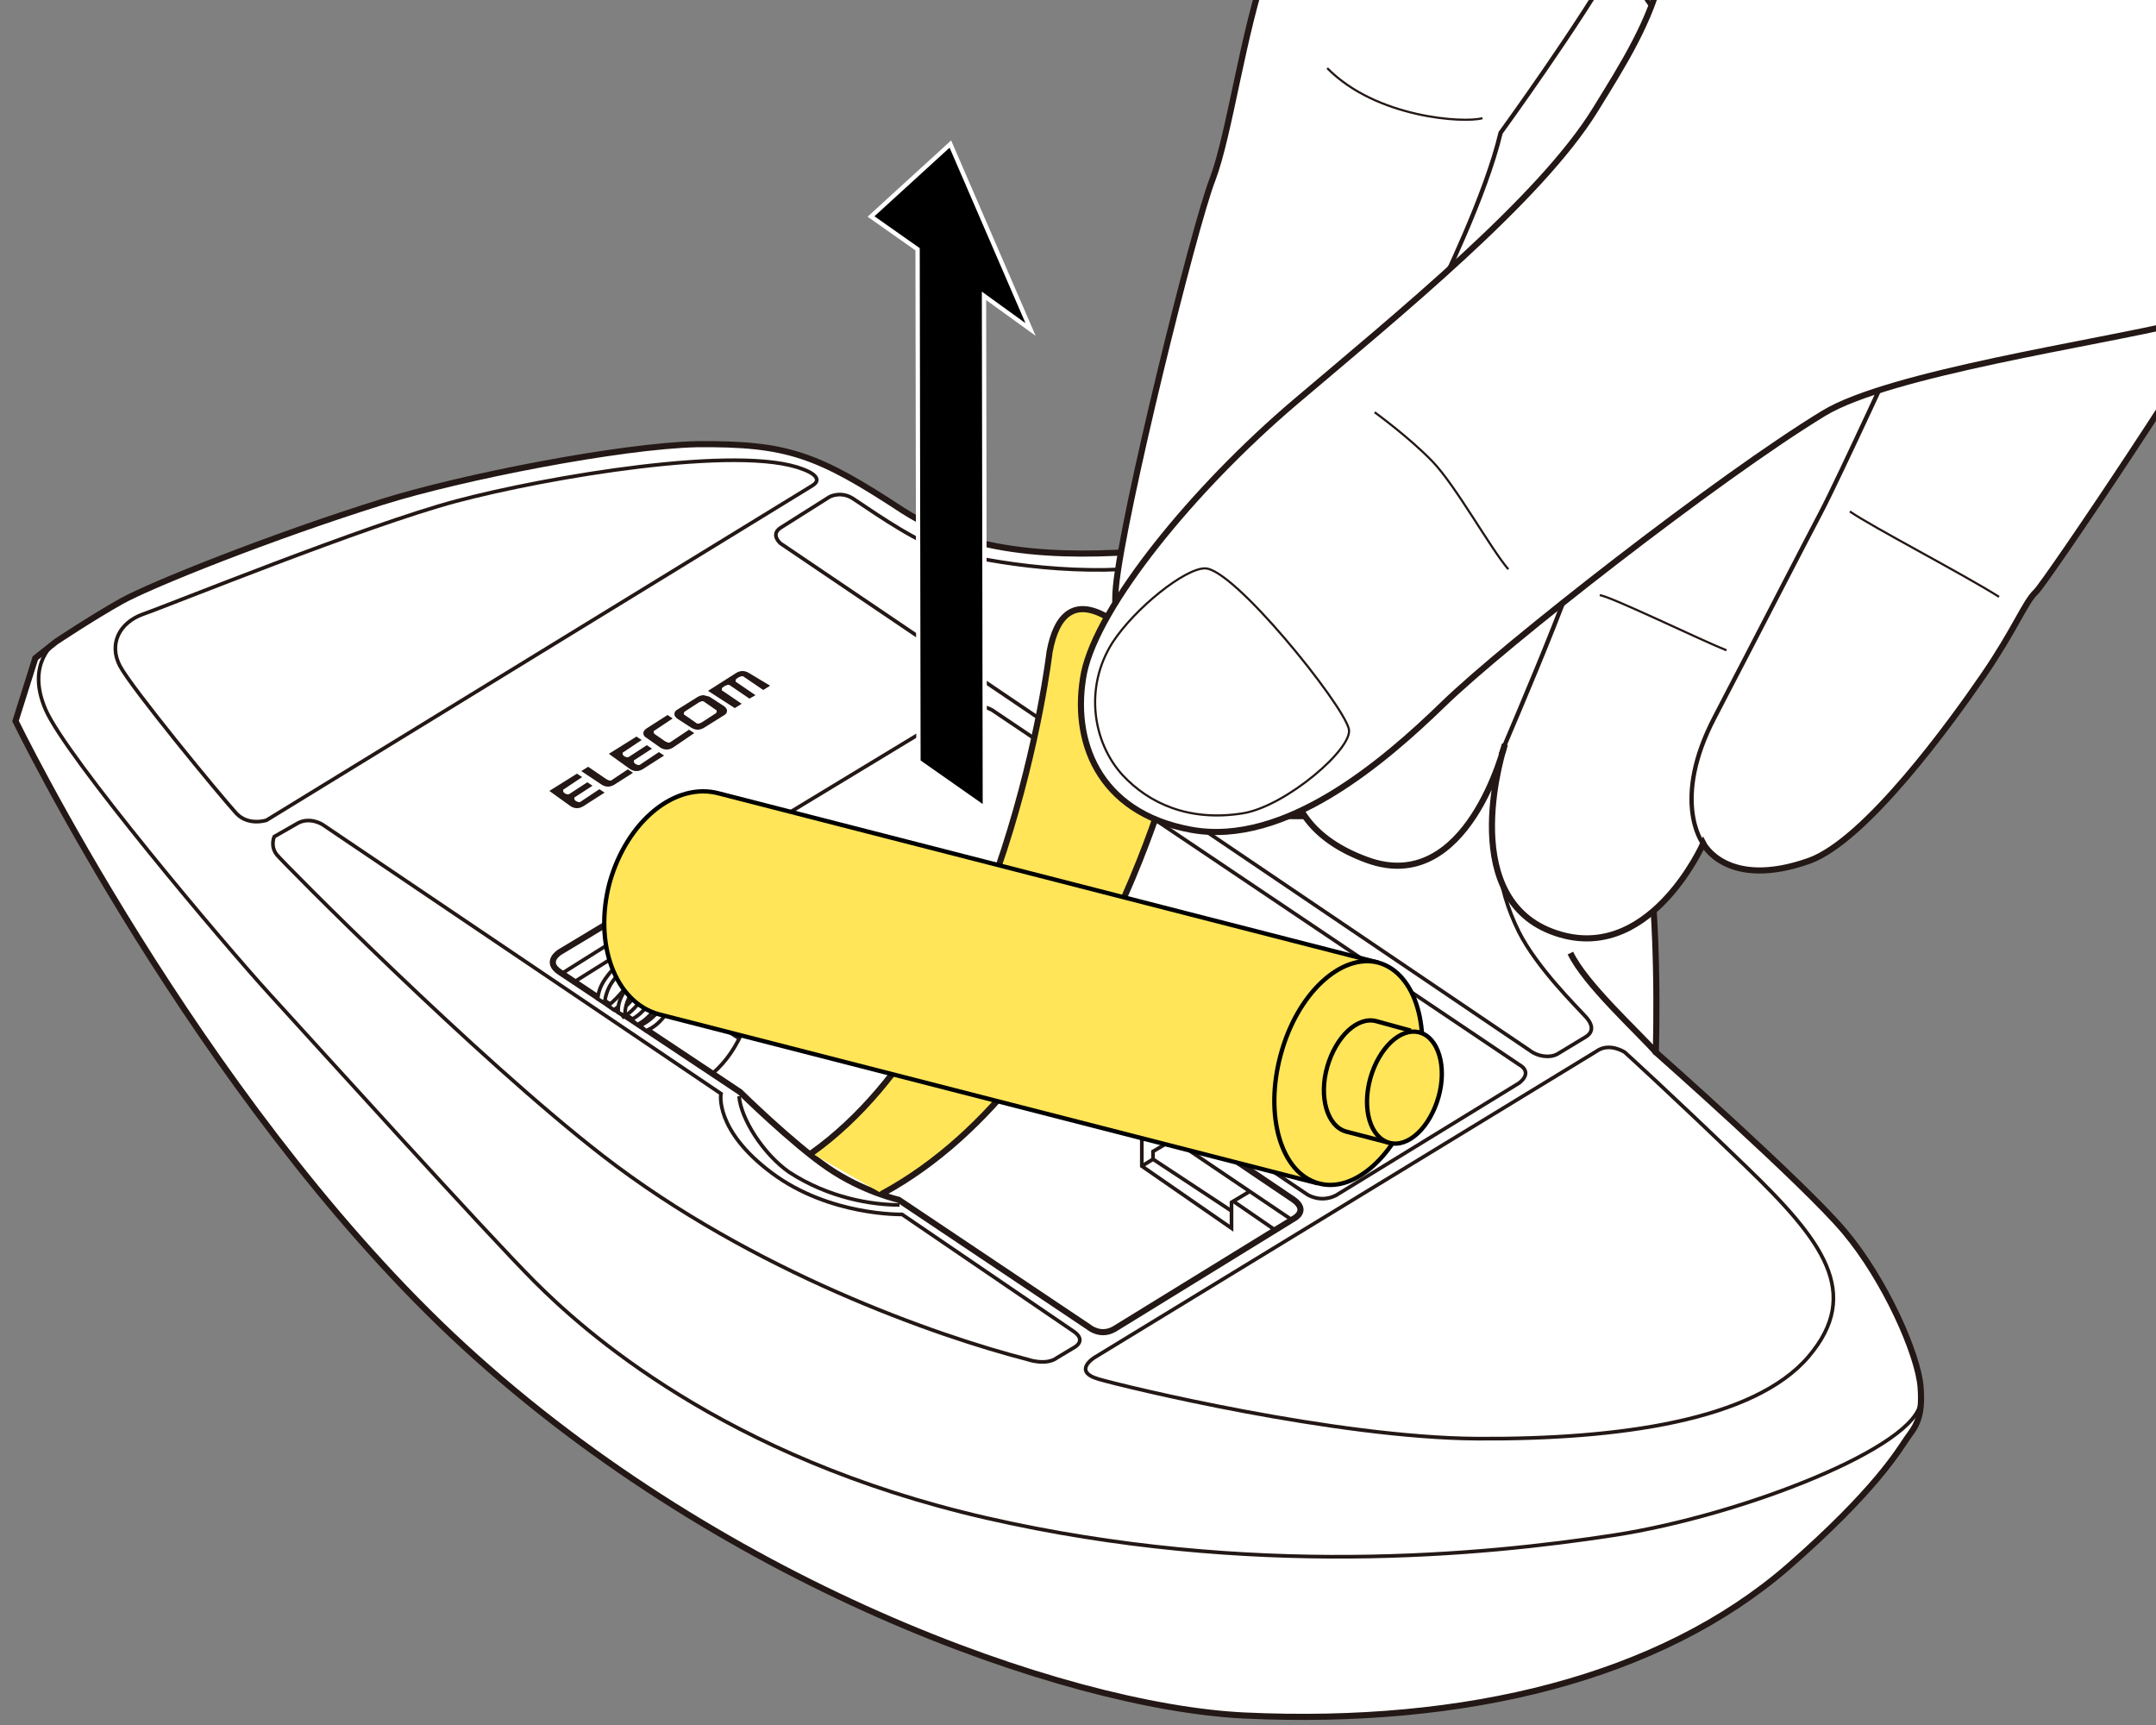 <?xml version="1.0" encoding="utf-8"?>
<!-- Generator: Adobe Illustrator 27.9.0, SVG Export Plug-In . SVG Version: 6.00 Build 0)  -->
<svg version="1.1" id="レイヤー_1" xmlns="http://www.w3.org/2000/svg" xmlns:xlink="http://www.w3.org/1999/xlink" x="0px"
	 y="0px" viewBox="0 0 250 200" enable-background="new 0 0 250 200" xml:space="preserve">
<rect x="0" y="0" width="250" height="200" fill="#808080" stroke="none"/>
<g>
	<path fill="#FFFFFF" stroke="#231815" stroke-width="0.709" stroke-miterlimit="10" d="M44.3,58.2c-12.8,4-26.8,9.6-30.2,11.5
		s-7.6,4.7-7.6,4.7l-2.4,1.9l-2.3,7.3c0,0,21,43.2,50.5,71.1c30.4,28.7,71.1,43.2,92,44.2c25.8,1.2,48.2-4.4,63-17.2
		c10.2-8.9,12.9-13.6,13.8-14.9s1.9-2.2,1.6-6s-4.1-12.4-8.8-18s-21.9-20.8-21.9-20.8s0.6-18-1.7-28c-2.3-10-12.7-21.6-22.6-26.5
		c-9.8-4.8-23.5-4.6-32.6-3.8c-10.1,0.9-21.7,1.1-30.4-4.5c-9.9-6.5-13.4-7.8-23.9-7.7C72,51.7,53.5,55.3,44.3,58.2z"/>
	<path fill="none" stroke="#231815" stroke-width="0.709" stroke-miterlimit="10" d="M192.1,122.1c-2.1-2.4-8.3-8-10-11.6"/>
	
		<ellipse transform="matrix(8.145963e-02 -0.997 0.997 8.145963e-02 54.61 224.103)" fill="none" stroke="#231815" stroke-width="0.709" stroke-miterlimit="10" cx="148.9" cy="82.4" rx="12.2" ry="19.4"/>
	<path fill="none" stroke="#231815" stroke-width="0.425" stroke-miterlimit="10" d="M138.3,92c-1.7-1.5-2.6-3.3-2.5-5.2
		c0.4-4.3,6.2-7.3,13-6.8c6.8,0.6,12.1,4.5,11.7,8.8c-0.2,2.1-1.7,4-4,5.2"/>
	<path fill="none" stroke="#231815" stroke-width="0.709" stroke-miterlimit="10" d="M136.7,90c1.4-3.9,6.6-6.5,12.7-6
		c5.1,0.5,9.3,3,11,6.3"/>
	<path fill="none" stroke="#231815" stroke-width="0.425" stroke-miterlimit="10" d="M6.5,74.4c0,0-3.6,2.4-1.2,7.9
		s20.7,27.2,26,33c5.3,5.8,25.2,27.8,30.7,33.3S83.8,169,114.4,176s57.7,4.3,72.7,2s35.3-10.3,35.6-15.5"/>
	<path fill="none" stroke="#231815" stroke-width="0.425" stroke-miterlimit="10" d="M185.1,121.9l-58.2,35.5c0,0-2.6,1.6,0.5,2.5
		c3.1,0.9,27.5,6.8,43.9,6.9s32.1-2.1,38.4-9.5s1.6-13.5-7.2-22s-14.1-13.3-14.1-13.3S186.6,120.8,185.1,121.9z"/>
	<path fill="none" stroke="#231815" stroke-width="0.425" stroke-miterlimit="10" d="M181,108.5c-2-4.4-2.1-10-0.5-16.5
		s2.4-14.2-7.3-21"/>
	<path fill="none" stroke="#231815" stroke-width="0.425" stroke-miterlimit="10" d="M177.4,121.8L90.5,63c0,0-1.2-1,0-1.8l5.7-3.6
		c0,0,1.3-0.7,2.7,0.2c1.4,0.9,6.3,4.4,9.5,5.6c3.2,1.2,13.7,3.3,23.3,2.5c9.7-0.8,25.3-1.8,34,3.5c8.7,5.3,11.6,12.8,9.2,21.1
		c-2,7-1.4,12.2,1.2,17.5c2.1,4.2,6.8,8.8,7.6,9.7c0.8,0.8,1.3,1.8,0.2,2.5l-3.3,2C179.7,122.7,178.3,122.5,177.4,121.8z"/>
	<path fill="none" stroke="#231815" stroke-width="0.425" stroke-miterlimit="10" d="M111.7,82L90.4,94.9c0,0-1.8,1.5-0.1,2.4
		l61.3,41.2c0,0,1.5,1,3.3,0.1l21.2-13c0,0,1.8-1.2,0-2.2L115,82.3C115,82.3,112.9,81.2,111.7,82z"/>
	<path fill="none" stroke="#231815" stroke-width="0.425" stroke-miterlimit="10" d="M94.2,56.3L30.9,95.1c0,0-2.1,0.7-3.5-0.8
		c-2-2.2-12.2-14.6-13.5-17.1s-0.1-5,2.7-6c2.9-1,25.8-10.3,36.3-13.1c10.5-2.8,32.9-6.6,40.2-3.7C93.1,54.4,95.8,55.3,94.2,56.3z"
		/>
	<path fill="none" stroke="#231815" stroke-width="0.425" stroke-miterlimit="10" d="M37.4,95.6c0,0-1.4-0.9-2.8-0.2l-2.8,1.6
		c0,0-0.5,1.1,0.3,2.1c0.8,1,23.2,23.6,37.8,34.9c17.3,13.4,38.7,20.9,49.2,23.6c0,0,2.2,0.8,3.5-0.2l2-1.2c0,0,1.5-0.8-0.2-1.9
		l-19.8-13.5c0,0-8.4,0.2-15.1-4.8s-5.9-9.2-5.9-9.2L37.4,95.6z"/>
	<path fill="none" stroke="#231815" stroke-width="0.709" stroke-miterlimit="10" d="M86,97.7l-21.1,12.7c0,0-1.8,1.1,0,2.3
		l20.9,13.9c0,0,6.1,6,10.2,8.8s8.2,3.7,8.2,3.7l22.1,14.8c0,0,1.3,1.1,2.9,0.2l20.8-12.8c0,0,1.8-0.9,0-2.2L89.1,98
		C89.1,98,87.5,96.8,86,97.7z"/>
	<path fill="none" stroke="#231815" stroke-width="0.425" stroke-miterlimit="10" d="M65.1,112.9l20.7-13c0,0,1.6-0.6,2.8,0.2
		l61.3,41.4"/>
	<polyline fill="none" stroke="#231815" stroke-width="0.425" stroke-miterlimit="10" points="66.5,113.9 86.6,101.3 92.1,104.8 
		93.9,103.8 	"/>
	<polyline fill="none" stroke="#231815" stroke-width="0.425" stroke-miterlimit="10" points="92,105 92,108.3 102.4,115.1 
		102.4,112 104.5,110.9 	"/>
	<polyline fill="none" stroke="#231815" stroke-width="0.425" stroke-miterlimit="10" points="102.1,113 93.4,107.2 93.4,106.4 
		95.9,105.1 	"/>
	<line fill="none" stroke="#231815" stroke-width="0.425" stroke-miterlimit="10" x1="91.9" y1="108.3" x2="93.6" y2="107.3"/>
	<line fill="none" stroke="#231815" stroke-width="0.425" stroke-miterlimit="10" x1="102.5" y1="111.9" x2="132.6" y2="132.1"/>
	<polyline fill="none" stroke="#231815" stroke-width="0.425" stroke-miterlimit="10" points="134,130.9 132.4,132 132.4,135.2 
		142.8,142.4 142.8,139.4 144.8,138.2 	"/>
	<line fill="none" stroke="#231815" stroke-width="0.425" stroke-miterlimit="10" x1="142.9" y1="139.2" x2="147.7" y2="142.5"/>
	<polyline fill="none" stroke="#231815" stroke-width="0.425" stroke-miterlimit="10" points="142.8,140.4 133.7,134.4 
		133.7,133.5 135.9,132.2 	"/>
	<line fill="none" stroke="#231815" stroke-width="0.425" stroke-miterlimit="10" x1="132.4" y1="135.2" x2="133.7" y2="134.4"/>
	<path fill="none" stroke="#231815" stroke-width="0.425" stroke-miterlimit="10" d="M85.7,127.1c0.2,2.6,2.8,6.7,5.8,8.8
		c4.6,3,9.6,3.8,12.8,3.8"/>
	<path fill="none" stroke="#231815" stroke-width="0.425" stroke-miterlimit="10" d="M82.8,124.3c2.6-2.3,5.3-6.9,5.6-16.9"/>
	<line fill="none" stroke="#231815" stroke-width="0.425" stroke-miterlimit="10" x1="77.8" y1="115.3" x2="85.7" y2="120.4"/>
	<g>
		<path fill="#FFFFFF" stroke="#231815" stroke-width="0.425" d="M71.2,117.1l-0.7-0.5c0.7-0.5,1.3-1.2,1.9-1.9
			c1.2-1.7,1.8-3.8,1.4-5.4l0.8-0.2c0.4,1.9-0.2,4.1-1.6,6.1C72.5,116,72,116.5,71.2,117.1z"/>
		<path fill="#FFFFFF" stroke="#231815" stroke-width="0.425" d="M72.3,117.9l-0.5-0.7c0.7-0.4,1.3-1,1.8-1.7
			c1.5-2.2,1.6-4.8,0.2-5.8l0.5-0.7c1.8,1.3,1.8,4.4,0,7C73.7,116.8,73,117.5,72.3,117.9z"/>
		<path fill="#FFFFFF" stroke="#231815" stroke-width="0.425" d="M73.9,118.8l-0.7-0.6c0.7-0.3,1.4-1,1.9-1.6
			c0.6-0.8,0.9-1.8,1-2.7c0-0.8-0.3-1.5-0.8-1.8c-1.1-0.8-3-0.1-4.2,1.6c-0.6,0.8-0.9,1.7-1,2.6l-0.8-0.5c0.1-0.9,0.4-1.7,1.1-2.6
			c1.5-2.1,3.9-2.9,5.4-1.8c0.7,0.5,1.2,1.4,1.1,2.6c0,1.1-0.4,2.2-1.1,3.2C75.2,117.9,74.7,118.4,73.9,118.8z"/>
		<path fill="#FFFFFF" stroke="#231815" stroke-width="0.425" d="M74.9,119.5l-0.7-0.6c0.6-0.2,1.5-0.9,2-1.5
			c0.5-0.7,0.7-1.4,0.8-2.1c0-0.6-0.2-1.1-0.6-1.4c-0.4-0.3-0.9-0.3-1.5-0.1c-0.6,0.2-1.3,0.7-1.7,1.4c-0.5,0.8-0.8,1.8-0.7,2.6
			l-0.8-0.4c-0.1-0.9,0.2-1.7,0.8-2.6c0.6-0.8,1.3-1.4,2.1-1.7c0.9-0.3,1.7-0.2,2.3,0.2c0.6,0.4,1,1.2,0.9,2.1
			c0,0.9-0.3,1.8-0.9,2.6C76.3,118.7,75.7,119.2,74.9,119.5z"/>
	</g>
	<g>
		<g>
			<g>
				<path fill="#231815" d="M81.6,80.6c-0.3,0-0.5,0.1-0.7,0.2l-2.4,1.5c-0.2,0.1-0.3,0.3-0.3,0.5c0,0.2,0.1,0.3,0.3,0.5l1.7,1.1
					c0.2,0.1,0.4,0.2,0.7,0.2c0.3,0,0.5-0.1,0.7-0.2l2.4-1.5c0.2-0.1,0.3-0.3,0.3-0.5c0-0.2-0.1-0.3-0.3-0.5l-1.7-1.1
					C82.1,80.7,81.9,80.7,81.6,80.6z M83,82.3c0.1,0,0.1,0.1,0.1,0.2c0,0.1,0,0.1-0.1,0.2l-1.7,1.1c-0.1,0-0.2,0.1-0.3,0.1
					c-0.1,0-0.2,0-0.3-0.1l-1.3-0.9c-0.1,0-0.1-0.1-0.1-0.2c0-0.1,0-0.1,0.1-0.2l1.7-1.1c0.1,0,0.2-0.1,0.3-0.1c0.1,0,0.2,0,0.3,0.1
					L83,82.3z"/>
				<path fill="#231815" d="M86.8,78c-0.2-0.1-0.4-0.2-0.7-0.2c-0.3,0-0.5,0.1-0.7,0.2l-3.3,2.1l3.1,2l0.8-0.5l-2.2-1.5
					c-0.1,0-0.1-0.1-0.1-0.2c0-0.1,0-0.1,0.1-0.2l0.3-0.2c0.1,0,0.2-0.1,0.3-0.1c0.1,0,0.2,0,0.3,0.1l2.2,1.5l0.7-0.4l-2.2-1.5
					c-0.1,0-0.1-0.1-0.1-0.2c0-0.1,0-0.1,0.1-0.2l0.3-0.2c0.1,0,0.2-0.1,0.3-0.1c0.1,0,0.2,0,0.3,0.1l2.2,1.5l0.8-0.5L86.8,78z"/>
				<path fill="#231815" d="M74.9,85.5c-0.2-0.1-0.3-0.3-0.3-0.5c0-0.2,0.1-0.3,0.3-0.5l2.5-1.6l0.6,0.4l-2.1,1.4
					c-0.1,0-0.1,0.1-0.1,0.2c0,0.1,0,0.1,0.1,0.2l1.3,0.9c0.1,0,0.2,0.1,0.3,0.1c0.1,0,0.2,0,0.3-0.1l2.1-1.4l0.6,0.4L78,86.7
					c-0.2,0.1-0.4,0.2-0.7,0.2c-0.3,0-0.5-0.1-0.7-0.2L74.9,85.5z"/>
				<path fill="#231815" d="M73.4,89.6L71.2,91c-0.2,0.1-0.4,0.2-0.7,0.2c-0.3,0-0.5-0.1-0.7-0.2l-2.4-1.6l0.8-0.5l2.2,1.5
					c0.1,0,0.2,0.1,0.3,0.1c0.1,0,0.2,0,0.3-0.1l1.8-1.2L73.4,89.6z"/>
				<path fill="#231815" d="M63.7,91.7l3.2-2l0.6,0.4l-2.1,1.4c-0.1,0-0.1,0.1-0.1,0.2c0,0.1,0,0.1,0.1,0.2l0.1,0.1
					c0.1,0,0.2,0.1,0.3,0.1c0.1,0,0.2,0,0.3-0.1l2-1.3l0.6,0.4l-2,1.3c-0.1,0-0.1,0.1-0.1,0.2c0,0.1,0,0.1,0.1,0.2l0.1,0.1
					c0.1,0,0.2,0.1,0.3,0.1c0.1,0,0.2,0,0.3-0.1l2.1-1.4l0.6,0.4l-2.5,1.6c-0.2,0.1-0.4,0.2-0.7,0.2c-0.3,0-0.5-0.1-0.7-0.2
					L63.7,91.7z"/>
				<path fill="#231815" d="M70.6,87.4l3.2-2l0.6,0.4l-2.1,1.4c-0.1,0-0.1,0.1-0.1,0.2c0,0.1,0,0.1,0.1,0.2l0.1,0.1
					c0.1,0,0.2,0.1,0.3,0.1c0.1,0,0.2,0,0.3-0.1l2-1.3l0.6,0.4l-2,1.3c-0.1,0-0.1,0.1-0.1,0.2c0,0.1,0,0.1,0.1,0.2l0.1,0.1
					c0.1,0,0.2,0.1,0.3,0.1c0.1,0,0.2,0,0.3-0.1l2.1-1.4l0.6,0.4l-2.5,1.6c-0.2,0.1-0.4,0.2-0.7,0.2c-0.3,0-0.5-0.1-0.7-0.2
					L70.6,87.4z"/>
			</g>
			<path fill="#231815" d="M76.5,85.6"/>
		</g>
	</g>
	<g>
		
			<path fill="#FFE557" stroke="#231815" stroke-width="0.709" stroke-linecap="round" stroke-linejoin="round" stroke-miterlimit="10" d="
			M94.1,133.7c22.7-16.2,27.6-58.1,27.6-58.1c0.8-4.4,2.9-6.2,6.6-4.1l3.8,2.2c3.7,2.1,5.9,5.1,5,10.8c0,0-9,39.9-34.8,53.9"/>
	</g>
	<g>
		<g>
			<path fill="#FFE557" stroke="#000000" stroke-width="0.5" d="M159.8,111.6L83.4,92c-5.1-1.4-10.7,3.2-12.7,10.3
				c-1.9,7.1,0.6,13.9,5.7,15.3l76.4,19.6"/>
			<path fill="#FFE557" stroke="#000000" stroke-width="0.5" d="M164.2,126.5c-1.9,7.1-7,11.9-11.3,10.7c-4.4-1.2-6.3-7.9-4.4-14.9
				c1.9-7.1,7-11.8,11.3-10.7C164.2,112.8,166.1,119.4,164.2,126.5z"/>
		</g>
		<g>
			<path fill="#FFE557" stroke="#000000" stroke-width="0.5" d="M163.6,119.5l-4-1.1c-2.2-0.6-4.7,1.8-5.7,5.3c-1,3.5,0,6.9,2.2,7.5
				l5,1.3"/>
			<path fill="#FFE557" stroke="#000000" stroke-width="0.5" d="M166.8,127.2c-1,3.5-3.5,5.9-5.7,5.3c-2.2-0.6-3.2-3.9-2.2-7.5
				c1-3.5,3.5-5.9,5.7-5.3C166.8,120.3,167.8,123.7,166.8,127.2z"/>
		</g>
	</g>
	<g>
		<polygon stroke="#FFFFFF" stroke-width="0.5" points="106.4,28.9 101,25.1 110.2,16.7 119.5,38.2 114.1,34.3 114.2,93.7 
			106.5,88.3 		"/>
	</g>
	<g>
		<path fill="#FFFFFF" stroke="#231815" stroke-width="0.709" d="M260.5,30.9c-4.4,8.7-23.2,36.5-24.4,37.7
			c-1.3,1.2-2.4,4.3-6.1,9.7c-3.7,5.4-13.6,19.1-20.2,21.5c-9.6,3.4-12.3-2-12.3-2s-6.4,14.5-17.6,10.2c-11.2-4.3-5.4-21.7-5.4-21.7
			s-4.3,17.7-16,13.4c-13.1-4.8-8.8-16.1-6.8-21.6c0,0-23.9,6.4-22.3-10.1c0.8-8.4,9.1-41.9,11.2-47.2c2-5.3,3.5-17,6.4-25.2
			c2.9-8.2,13.4-30.1,23.9-43.3c10.5-13.3,15.7-22.3,27.7-25.7c11.3-3.2,39.7-13.2,51.5-15.3c11.8-2.1,32.3-6.5,43.3-9.4
			c11.1-3,34.4-10,45.5-12.4"/>
		<path fill="none" stroke="#231815" stroke-width="0.5" d="M166.1,35.3c1.1-2.3,6.2-12.7,7.9-19.9c0,0,9.3-12.8,13.6-20.5"/>
		<path fill="none" stroke="#231815" stroke-width="0.5" d="M191.4,0.6c0,0-7.9-10.8-11.3-24.6"/>
		<path fill="none" stroke="#231815" stroke-width="0.25" d="M185.8-5.5c0,0-15.5-3.7-20-17.7"/>
		<path fill="none" stroke="#231815" stroke-width="0.25" d="M171.9,13.7c-2.1,0.6-12.3,0-18-5.8"/>
		<path fill="none" stroke="#231815" stroke-width="0.5" d="M197.4,97.7c0,0-3.6-4.9,1.4-14.5c5-9.6,10.5-20.3,12.4-23.9
			c1.9-3.6,9.9-21,9.9-21"/>
		<path fill="none" stroke="#231815" stroke-width="0.5" d="M174,87.5c2.8-6.6,5.6-13.2,8-19.6c2.5-6.4,9.5-22.8,9.5-22.8"/>
		<path fill="none" stroke="#231815" stroke-width="0.25" d="M214.5,59.3c2.6,1.8,13.2,7.3,17.3,9.9"/>
		<path fill="none" stroke="#231815" stroke-width="0.25" d="M200.2,75.4c-2.8-1.1-13.3-6.2-14.7-6.4"/>
	</g>
	<g>
		<path fill="#FFFFFF" stroke="#231815" stroke-width="0.709" d="M318.6-16.3c-7.1,5.2-17.9,12.8-26.3,24.4
			c-8.4,11.7-28.1,26.6-39.3,29.3c-9.9,2.4-33.9,5.9-41.5,10.5c-12.2,7.4-37.1,26.9-44.1,33.7c-6.9,6.7-18.4,16.6-29.3,14.6
			c-10.9-2-13.9-10.5-12.4-18.2c1.6-7.7,12.6-21.3,24.5-31.4c11.9-10.1,28.4-23.5,34.8-33.9c6.4-10.4,13-20.2,4-38.1"/>
		<path fill="none" stroke="#231815" stroke-width="0.25" d="M130.2,89.9c3,3.2,7.6,5.4,13.9,4.4c5-0.8,12.9-7.6,12.3-9.8
			c-0.7-2.9-13.4-18.7-16.7-18.6c-2.3,0-8.1,4.6-10.7,8.6C125.7,79.7,126.7,86.1,130.2,89.9z"/>
		<path fill="none" stroke="#231815" stroke-width="0.25" d="M174.9,66c-2-2.3-6.1-9.7-8.8-12.5c-2.7-2.8-6.7-5.7-6.7-5.7"/>
	</g>
</g>
<g>
</g>
<g>
</g>
<g>
</g>
<g>
</g>
<g>
</g>
<g>
</g>
<g>
</g>
<g>
</g>
<g>
</g>
<g>
</g>
<g>
</g>
<g>
</g>
<g>
</g>
<g>
</g>
<g>
</g>
</svg>
